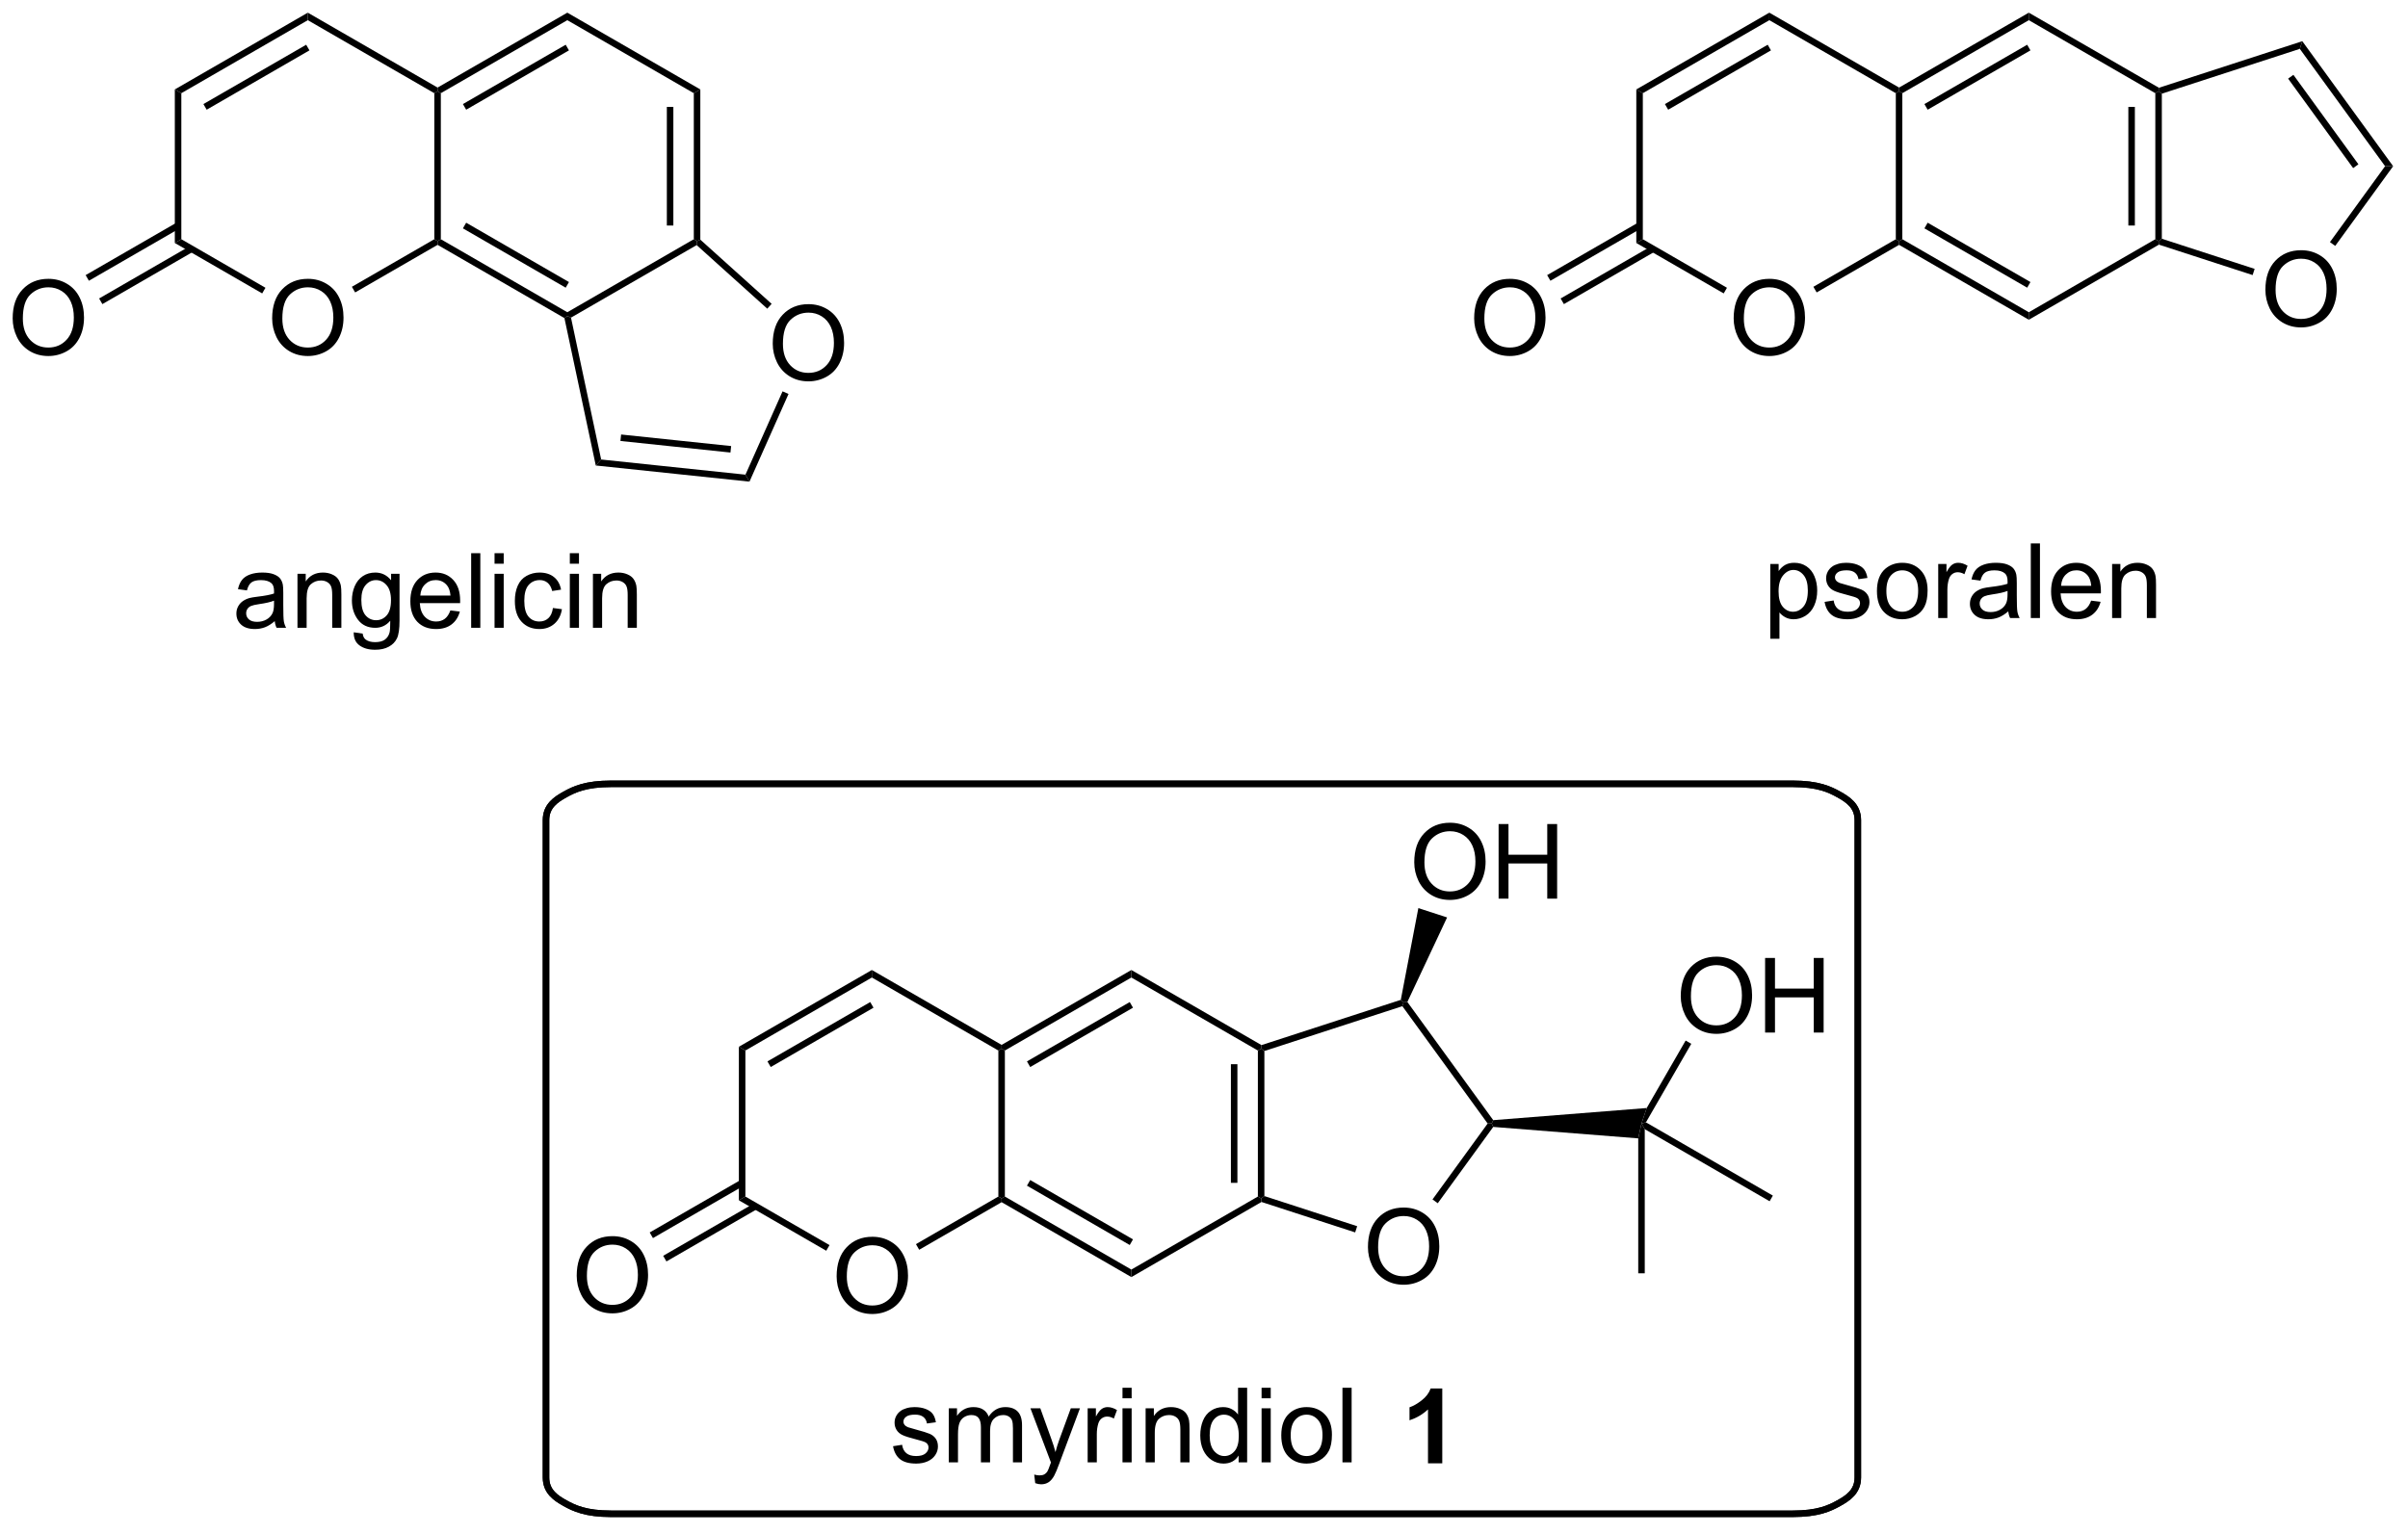 <?xml version="1.0" encoding="UTF-8"?>
<!DOCTYPE svg PUBLIC '-//W3C//DTD SVG 1.0//EN'
          'http://www.w3.org/TR/2001/REC-SVG-20010904/DTD/svg10.dtd'>
<svg stroke-dasharray="none" shape-rendering="auto" xmlns="http://www.w3.org/2000/svg" font-family="'Dialog'" text-rendering="auto" width="507" fill-opacity="1" color-interpolation="auto" color-rendering="auto" preserveAspectRatio="xMidYMid meet" font-size="12px" viewBox="0 0 507 323" fill="black" xmlns:xlink="http://www.w3.org/1999/xlink" stroke="black" image-rendering="auto" stroke-miterlimit="10" stroke-linecap="square" stroke-linejoin="miter" font-style="normal" stroke-width="1" height="323" stroke-dashoffset="0" font-weight="normal" stroke-opacity="1"
><!--Generated by the Batik Graphics2D SVG Generator--><defs id="genericDefs"
  /><g
  ><defs id="defs1"
    ><clipPath clipPathUnits="userSpaceOnUse" id="clipPath1"
      ><path d="M1.045 0.646 L190.993 0.646 L190.993 121.453 L1.045 121.453 L1.045 0.646 Z"
      /></clipPath
      ><clipPath clipPathUnits="userSpaceOnUse" id="clipPath2"
      ><path d="M1.428 1.04 L1.428 118.489 L186.095 118.489 L186.095 1.04 Z"
      /></clipPath
    ></defs
    ><g transform="scale(2.667,2.667) translate(-1.045,-0.646) matrix(1.029,0,0,1.029,-0.424,-0.424)"
    ><path d="M65.615 98.988 Q65.615 97.561 66.38 96.757 Q67.146 95.949 68.357 95.949 Q69.149 95.949 69.784 96.329 Q70.422 96.707 70.755 97.384 Q71.091 98.061 71.091 98.921 Q71.091 99.793 70.74 100.48 Q70.388 101.168 69.743 101.522 Q69.099 101.876 68.352 101.876 Q67.545 101.876 66.907 101.486 Q66.271 101.092 65.943 100.418 Q65.615 99.741 65.615 98.988 ZM66.396 98.999 Q66.396 100.035 66.951 100.632 Q67.508 101.225 68.349 101.225 Q69.204 101.225 69.755 100.624 Q70.31 100.022 70.31 98.918 Q70.31 98.217 70.073 97.697 Q69.836 97.176 69.38 96.889 Q68.927 96.6 68.36 96.6 Q67.555 96.6 66.974 97.155 Q66.396 97.707 66.396 98.999 Z" stroke="none" clip-path="url(#clipPath2)"
    /></g
    ><g transform="matrix(2.743,0,0,2.743,-3.918,-2.854)"
    ><path d="M58.143 81.408 L58.643 81.697 L58.643 92.908 L58.143 93.197 Z" stroke="none" clip-path="url(#clipPath2)"
    /></g
    ><g transform="matrix(2.743,0,0,2.743,-3.918,-2.854)"
    ><path d="M58.143 93.197 L58.643 92.908 L65.1 96.636 L64.85 97.069 Z" stroke="none" clip-path="url(#clipPath2)"
    /></g
    ><g transform="matrix(2.743,0,0,2.743,-3.918,-2.854)"
    ><path d="M71.984 96.994 L71.734 96.561 L78.061 92.908 L78.311 93.052 L78.311 93.341 Z" stroke="none" clip-path="url(#clipPath2)"
    /></g
    ><g transform="matrix(2.743,0,0,2.743,-3.918,-2.854)"
    ><path d="M78.561 92.908 L78.311 93.052 L78.061 92.908 L78.061 81.697 L78.311 81.552 L78.561 81.697 Z" stroke="none" clip-path="url(#clipPath2)"
    /></g
    ><g transform="matrix(2.743,0,0,2.743,-3.918,-2.854)"
    ><path d="M78.311 81.264 L78.311 81.552 L78.061 81.697 L68.352 76.091 L68.352 75.514 Z" stroke="none" clip-path="url(#clipPath2)"
    /></g
    ><g transform="matrix(2.743,0,0,2.743,-3.918,-2.854)"
    ><path d="M68.352 75.514 L68.352 76.091 L58.643 81.697 L58.143 81.408 ZM68.227 77.976 L60.338 82.531 L60.588 82.964 L68.477 78.409 Z" stroke="none" clip-path="url(#clipPath2)"
    /></g
    ><g transform="matrix(2.743,0,0,2.743,-3.918,-2.854)"
    ><path d="M78.311 93.341 L78.311 93.052 L78.561 92.908 L88.27 98.514 L88.27 99.091 ZM80.256 92.074 L88.145 96.629 L88.395 96.196 L80.506 91.641 Z" stroke="none" clip-path="url(#clipPath2)"
    /></g
    ><g transform="matrix(2.743,0,0,2.743,-3.918,-2.854)"
    ><path d="M88.27 99.091 L88.27 98.514 L97.98 92.908 L98.23 93.052 L98.258 93.325 Z" stroke="none" clip-path="url(#clipPath2)"
    /></g
    ><g transform="matrix(2.743,0,0,2.743,-3.918,-2.854)"
    ><path d="M98.48 92.871 L98.23 93.052 L97.98 92.908 L97.98 81.697 L98.23 81.552 L98.48 81.734 ZM96.41 91.857 L96.41 82.747 L95.91 82.747 L95.91 91.857 Z" stroke="none" clip-path="url(#clipPath2)"
    /></g
    ><g transform="matrix(2.743,0,0,2.743,-3.918,-2.854)"
    ><path d="M98.258 81.28 L98.23 81.552 L97.98 81.697 L88.27 76.091 L88.27 75.514 Z" stroke="none" clip-path="url(#clipPath2)"
    /></g
    ><g transform="matrix(2.743,0,0,2.743,-3.918,-2.854)"
    ><path d="M88.27 75.514 L88.27 76.091 L78.561 81.697 L78.311 81.552 L78.311 81.264 ZM88.145 77.976 L80.256 82.531 L80.506 82.964 L88.395 78.409 Z" stroke="none" clip-path="url(#clipPath2)"
    /></g
    ><g transform="matrix(2.743,0,0,2.743,-3.918,-2.854)"
    ><path d="M106.43 96.792 Q106.43 95.365 107.196 94.56 Q107.961 93.753 109.172 93.753 Q109.964 93.753 110.599 94.133 Q111.237 94.511 111.571 95.188 Q111.907 95.865 111.907 96.724 Q111.907 97.597 111.555 98.284 Q111.204 98.972 110.558 99.326 Q109.914 99.68 109.167 99.68 Q108.36 99.68 107.722 99.289 Q107.086 98.896 106.758 98.222 Q106.43 97.544 106.43 96.792 ZM107.211 96.802 Q107.211 97.839 107.766 98.435 Q108.323 99.029 109.164 99.029 Q110.019 99.029 110.571 98.427 Q111.125 97.826 111.125 96.722 Q111.125 96.021 110.888 95.5 Q110.651 94.979 110.196 94.693 Q109.743 94.404 109.175 94.404 Q108.37 94.404 107.789 94.959 Q107.211 95.511 107.211 96.802 Z" stroke="none" clip-path="url(#clipPath2)"
    /></g
    ><g transform="matrix(2.743,0,0,2.743,-3.918,-2.854)"
    ><path d="M98.258 93.325 L98.23 93.052 L98.48 92.871 L105.603 95.185 L105.449 95.661 Z" stroke="none" clip-path="url(#clipPath2)"
    /></g
    ><g transform="matrix(2.743,0,0,2.743,-3.918,-2.854)"
    ><path d="M111.789 93.422 L111.385 93.129 L115.618 87.302 L115.927 87.302 L116.047 87.562 Z" stroke="none" clip-path="url(#clipPath2)"
    /></g
    ><g transform="matrix(2.743,0,0,2.743,-3.918,-2.854)"
    ><path d="M116.047 87.043 L115.927 87.302 L115.618 87.302 L109.072 78.293 L109.167 77.999 L109.455 77.969 Z" stroke="none" clip-path="url(#clipPath2)"
    /></g
    ><g transform="matrix(2.743,0,0,2.743,-3.918,-2.854)"
    ><path d="M108.951 77.806 L109.167 77.999 L109.072 78.293 L98.48 81.734 L98.23 81.552 L98.258 81.28 Z" stroke="none" clip-path="url(#clipPath2)"
    /></g
    ><g transform="matrix(2.743,0,0,2.743,-3.918,-2.854)"
    ><path d="M116.047 87.562 L115.927 87.302 L116.047 87.043 L127.826 86.111 L127.427 87.302 L127.177 88.442 Z" stroke="none" clip-path="url(#clipPath2)"
    /></g
    ><g transform="matrix(2.743,0,0,2.743,-3.918,-2.854)"
    ><path d="M45.696 98.988 Q45.696 97.561 46.462 96.757 Q47.228 95.949 48.439 95.949 Q49.23 95.949 49.866 96.329 Q50.504 96.707 50.837 97.384 Q51.173 98.061 51.173 98.921 Q51.173 99.793 50.821 100.48 Q50.47 101.168 49.824 101.522 Q49.181 101.876 48.433 101.876 Q47.626 101.876 46.988 101.486 Q46.353 101.092 46.025 100.418 Q45.696 99.741 45.696 98.988 ZM46.478 98.999 Q46.478 100.035 47.032 100.632 Q47.59 101.225 48.431 101.225 Q49.285 101.225 49.837 100.624 Q50.392 100.022 50.392 98.918 Q50.392 98.217 50.155 97.697 Q49.918 97.176 49.462 96.889 Q49.009 96.6 48.441 96.6 Q47.636 96.6 47.056 97.155 Q46.478 97.707 46.478 98.999 Z" stroke="none" clip-path="url(#clipPath2)"
    /></g
    ><g transform="matrix(2.743,0,0,2.743,-3.918,-2.854)"
    ><path d="M58.268 91.641 L51.298 95.665 L51.548 96.098 L58.518 92.074 ZM59.303 93.433 L52.333 97.457 L52.583 97.89 L59.553 93.866 Z" stroke="none" clip-path="url(#clipPath2)"
    /></g
    ><g transform="matrix(2.743,0,0,2.743,-3.918,-2.854)"
    ><path d="M130.44 77.529 Q130.44 76.102 131.205 75.297 Q131.971 74.49 133.182 74.49 Q133.973 74.49 134.609 74.87 Q135.247 75.248 135.58 75.925 Q135.916 76.602 135.916 77.461 Q135.916 78.334 135.565 79.021 Q135.213 79.709 134.567 80.063 Q133.924 80.417 133.177 80.417 Q132.369 80.417 131.731 80.026 Q131.096 79.633 130.768 78.959 Q130.44 78.281 130.44 77.529 ZM131.221 77.539 Q131.221 78.576 131.775 79.172 Q132.333 79.766 133.174 79.766 Q134.028 79.766 134.58 79.164 Q135.135 78.563 135.135 77.459 Q135.135 76.758 134.898 76.237 Q134.661 75.716 134.205 75.43 Q133.752 75.141 133.184 75.141 Q132.38 75.141 131.799 75.696 Q131.221 76.248 131.221 77.539 ZM136.915 80.318 L136.915 74.591 L137.673 74.591 L137.673 76.943 L140.649 76.943 L140.649 74.591 L141.407 74.591 L141.407 80.318 L140.649 80.318 L140.649 77.618 L137.673 77.618 L137.673 80.318 L136.915 80.318 Z" stroke="none" clip-path="url(#clipPath2)"
    /></g
    ><g transform="matrix(2.743,0,0,2.743,-3.918,-2.854)"
    ><path d="M127.768 87.211 L127.427 87.302 L127.826 86.111 L130.816 80.931 L131.249 81.181 Z" stroke="none" clip-path="url(#clipPath2)"
    /></g
    ><g transform="matrix(2.743,0,0,2.743,-3.918,-2.854)"
    ><path d="M127.177 88.442 L127.427 87.302 L127.677 87.735 L127.677 98.802 L127.177 98.802 Z" stroke="none" clip-path="url(#clipPath2)"
    /></g
    ><g transform="matrix(2.743,0,0,2.743,-3.918,-2.854)"
    ><path d="M127.677 87.735 L127.427 87.302 L127.768 87.211 L137.511 92.836 L137.261 93.269 Z" stroke="none" clip-path="url(#clipPath2)"
    /></g
    ><g transform="matrix(2.743,0,0,2.743,-3.918,-2.854)"
    ><path d="M109.984 67.247 Q109.984 65.82 110.749 65.016 Q111.515 64.208 112.726 64.208 Q113.518 64.208 114.153 64.589 Q114.791 64.966 115.124 65.643 Q115.46 66.32 115.46 67.18 Q115.46 68.052 115.109 68.74 Q114.757 69.427 114.111 69.781 Q113.468 70.135 112.721 70.135 Q111.913 70.135 111.275 69.745 Q110.64 69.352 110.312 68.677 Q109.984 68 109.984 67.247 ZM110.765 67.258 Q110.765 68.294 111.32 68.891 Q111.877 69.484 112.718 69.484 Q113.572 69.484 114.124 68.883 Q114.679 68.281 114.679 67.177 Q114.679 66.477 114.442 65.956 Q114.205 65.435 113.749 65.148 Q113.296 64.859 112.728 64.859 Q111.924 64.859 111.343 65.414 Q110.765 65.966 110.765 67.258 ZM116.459 70.037 L116.459 64.31 L117.217 64.31 L117.217 66.662 L120.193 66.662 L120.193 64.31 L120.951 64.31 L120.951 70.037 L120.193 70.037 L120.193 67.336 L117.217 67.336 L117.217 70.037 L116.459 70.037 Z" stroke="none" clip-path="url(#clipPath2)"
    /></g
    ><g transform="matrix(2.743,0,0,2.743,-3.918,-2.854)"
    ><path d="M109.455 77.969 L109.167 77.999 L108.951 77.806 L110.299 70.762 L112.505 71.479 Z" stroke="none" clip-path="url(#clipPath2)"
    /></g
    ><g transform="matrix(2.743,0,0,2.743,-3.918,-2.854)"
    ><path d="M69.977 112.077 L70.673 111.967 Q70.73 112.387 70.998 112.611 Q71.266 112.832 71.746 112.832 Q72.23 112.832 72.464 112.634 Q72.699 112.436 72.699 112.171 Q72.699 111.934 72.493 111.796 Q72.347 111.702 71.774 111.559 Q71.001 111.363 70.701 111.22 Q70.402 111.077 70.248 110.827 Q70.094 110.574 70.094 110.269 Q70.094 109.991 70.219 109.757 Q70.347 109.519 70.566 109.363 Q70.73 109.241 71.014 109.157 Q71.298 109.074 71.621 109.074 Q72.11 109.074 72.477 109.215 Q72.847 109.356 73.022 109.595 Q73.199 109.835 73.266 110.238 L72.579 110.332 Q72.532 110.012 72.305 109.832 Q72.082 109.652 71.673 109.652 Q71.188 109.652 70.98 109.814 Q70.774 109.973 70.774 110.186 Q70.774 110.324 70.86 110.434 Q70.946 110.546 71.128 110.621 Q71.235 110.66 71.751 110.801 Q72.496 110.999 72.79 111.126 Q73.087 111.254 73.253 111.496 Q73.423 111.738 73.423 112.098 Q73.423 112.449 73.217 112.759 Q73.011 113.069 72.623 113.241 Q72.238 113.41 71.751 113.41 Q70.941 113.41 70.516 113.074 Q70.094 112.738 69.977 112.077 ZM74.258 113.316 L74.258 109.168 L74.886 109.168 L74.886 109.749 Q75.082 109.444 75.404 109.259 Q75.73 109.074 76.144 109.074 Q76.605 109.074 76.899 109.267 Q77.196 109.457 77.316 109.801 Q77.808 109.074 78.597 109.074 Q79.214 109.074 79.545 109.415 Q79.878 109.757 79.878 110.467 L79.878 113.316 L79.18 113.316 L79.18 110.702 Q79.18 110.28 79.11 110.095 Q79.042 109.91 78.863 109.798 Q78.683 109.684 78.441 109.684 Q78.003 109.684 77.714 109.975 Q77.425 110.264 77.425 110.905 L77.425 113.316 L76.722 113.316 L76.722 110.621 Q76.722 110.152 76.55 109.918 Q76.378 109.684 75.988 109.684 Q75.691 109.684 75.438 109.84 Q75.188 109.996 75.074 110.298 Q74.962 110.598 74.962 111.163 L74.962 113.316 L74.258 113.316 ZM80.891 114.915 L80.813 114.254 Q81.042 114.316 81.214 114.316 Q81.449 114.316 81.589 114.238 Q81.73 114.16 81.821 114.019 Q81.886 113.915 82.035 113.496 Q82.055 113.439 82.097 113.324 L80.524 109.168 L81.282 109.168 L82.144 111.569 Q82.313 112.027 82.446 112.53 Q82.566 112.046 82.735 111.585 L83.621 109.168 L84.324 109.168 L82.746 113.387 Q82.493 114.072 82.352 114.329 Q82.165 114.676 81.923 114.837 Q81.68 115.001 81.344 115.001 Q81.141 115.001 80.891 114.915 ZM84.915 113.316 L84.915 109.168 L85.548 109.168 L85.548 109.796 Q85.79 109.356 85.993 109.215 Q86.199 109.074 86.446 109.074 Q86.8 109.074 87.167 109.301 L86.925 109.952 Q86.667 109.801 86.41 109.801 Q86.18 109.801 85.996 109.939 Q85.813 110.077 85.735 110.324 Q85.618 110.699 85.618 111.144 L85.618 113.316 L84.915 113.316 ZM87.589 108.397 L87.589 107.59 L88.292 107.59 L88.292 108.397 L87.589 108.397 ZM87.589 113.316 L87.589 109.168 L88.292 109.168 L88.292 113.316 L87.589 113.316 ZM89.364 113.316 L89.364 109.168 L89.997 109.168 L89.997 109.757 Q90.453 109.074 91.317 109.074 Q91.692 109.074 92.005 109.21 Q92.32 109.342 92.476 109.561 Q92.632 109.78 92.695 110.082 Q92.734 110.277 92.734 110.764 L92.734 113.316 L92.031 113.316 L92.031 110.793 Q92.031 110.363 91.947 110.15 Q91.867 109.936 91.658 109.811 Q91.45 109.684 91.169 109.684 Q90.718 109.684 90.393 109.97 Q90.067 110.254 90.067 111.051 L90.067 113.316 L89.364 113.316 ZM96.503 113.316 L96.503 112.793 Q96.11 113.41 95.344 113.41 Q94.847 113.41 94.43 113.137 Q94.016 112.863 93.787 112.374 Q93.558 111.882 93.558 111.246 Q93.558 110.624 93.764 110.118 Q93.972 109.613 94.386 109.345 Q94.8 109.074 95.313 109.074 Q95.688 109.074 95.98 109.233 Q96.274 109.389 96.457 109.644 L96.457 107.59 L97.157 107.59 L97.157 113.316 L96.503 113.316 ZM94.282 111.246 Q94.282 112.043 94.618 112.439 Q94.954 112.832 95.41 112.832 Q95.871 112.832 96.193 112.454 Q96.516 112.077 96.516 111.303 Q96.516 110.452 96.188 110.053 Q95.86 109.655 95.378 109.655 Q94.91 109.655 94.594 110.038 Q94.282 110.421 94.282 111.246 ZM98.265 108.397 L98.265 107.59 L98.968 107.59 L98.968 108.397 L98.265 108.397 ZM98.265 113.316 L98.265 109.168 L98.968 109.168 L98.968 113.316 L98.265 113.316 ZM99.777 111.241 Q99.777 110.09 100.417 109.535 Q100.954 109.074 101.722 109.074 Q102.579 109.074 103.121 109.634 Q103.665 110.194 103.665 111.184 Q103.665 111.983 103.423 112.444 Q103.183 112.902 102.725 113.157 Q102.266 113.41 101.722 113.41 Q100.852 113.41 100.313 112.853 Q99.777 112.293 99.777 111.241 ZM100.501 111.241 Q100.501 112.038 100.847 112.436 Q101.196 112.832 101.722 112.832 Q102.246 112.832 102.592 112.434 Q102.941 112.035 102.941 111.217 Q102.941 110.449 102.592 110.053 Q102.243 109.655 101.722 109.655 Q101.196 109.655 100.847 110.051 Q100.501 110.444 100.501 111.241 ZM104.473 113.316 L104.473 107.59 L105.177 107.59 L105.177 113.316 L104.473 113.316 Z" stroke="none" clip-path="url(#clipPath2)"
    /></g
    ><g transform="matrix(2.743,0,0,2.743,-3.918,-2.854)"
    ><path d="M134.502 25.487 Q134.502 24.06 135.267 23.256 Q136.033 22.448 137.244 22.448 Q138.036 22.448 138.671 22.828 Q139.309 23.206 139.642 23.883 Q139.978 24.56 139.978 25.419 Q139.978 26.292 139.627 26.979 Q139.275 27.667 138.629 28.021 Q137.986 28.375 137.239 28.375 Q136.431 28.375 135.793 27.985 Q135.158 27.591 134.83 26.917 Q134.502 26.24 134.502 25.487 ZM135.283 25.498 Q135.283 26.534 135.838 27.131 Q136.395 27.724 137.236 27.724 Q138.09 27.724 138.642 27.123 Q139.197 26.521 139.197 25.417 Q139.197 24.716 138.96 24.196 Q138.723 23.675 138.267 23.388 Q137.814 23.099 137.247 23.099 Q136.442 23.099 135.861 23.654 Q135.283 24.206 135.283 25.498 Z" stroke="none" clip-path="url(#clipPath2)"
    /></g
    ><g transform="matrix(2.743,0,0,2.743,-3.918,-2.854)"
    ><path d="M127.029 7.907 L127.529 8.196 L127.529 19.407 L127.029 19.696 Z" stroke="none" clip-path="url(#clipPath2)"
    /></g
    ><g transform="matrix(2.743,0,0,2.743,-3.918,-2.854)"
    ><path d="M127.029 19.696 L127.529 19.407 L133.987 23.135 L133.737 23.568 Z" stroke="none" clip-path="url(#clipPath2)"
    /></g
    ><g transform="matrix(2.743,0,0,2.743,-3.918,-2.854)"
    ><path d="M140.871 23.493 L140.621 23.06 L146.948 19.407 L147.198 19.551 L147.198 19.84 Z" stroke="none" clip-path="url(#clipPath2)"
    /></g
    ><g transform="matrix(2.743,0,0,2.743,-3.918,-2.854)"
    ><path d="M147.448 19.407 L147.198 19.551 L146.948 19.407 L146.948 8.196 L147.198 8.051 L147.448 8.196 Z" stroke="none" clip-path="url(#clipPath2)"
    /></g
    ><g transform="matrix(2.743,0,0,2.743,-3.918,-2.854)"
    ><path d="M147.198 7.763 L147.198 8.051 L146.948 8.196 L137.239 2.59 L137.239 2.013 Z" stroke="none" clip-path="url(#clipPath2)"
    /></g
    ><g transform="matrix(2.743,0,0,2.743,-3.918,-2.854)"
    ><path d="M137.239 2.013 L137.239 2.59 L127.529 8.196 L127.029 7.907 ZM137.114 4.475 L129.225 9.03 L129.475 9.463 L137.364 4.908 Z" stroke="none" clip-path="url(#clipPath2)"
    /></g
    ><g transform="matrix(2.743,0,0,2.743,-3.918,-2.854)"
    ><path d="M147.198 19.84 L147.198 19.551 L147.448 19.407 L157.157 25.013 L157.157 25.59 ZM149.143 18.573 L157.032 23.128 L157.282 22.695 L149.393 18.14 Z" stroke="none" clip-path="url(#clipPath2)"
    /></g
    ><g transform="matrix(2.743,0,0,2.743,-3.918,-2.854)"
    ><path d="M157.157 25.59 L157.157 25.013 L166.867 19.407 L167.117 19.551 L167.145 19.823 Z" stroke="none" clip-path="url(#clipPath2)"
    /></g
    ><g transform="matrix(2.743,0,0,2.743,-3.918,-2.854)"
    ><path d="M167.367 19.37 L167.117 19.551 L166.867 19.407 L166.867 8.196 L167.117 8.051 L167.367 8.233 ZM165.297 18.356 L165.297 9.246 L164.797 9.246 L164.797 18.356 Z" stroke="none" clip-path="url(#clipPath2)"
    /></g
    ><g transform="matrix(2.743,0,0,2.743,-3.918,-2.854)"
    ><path d="M167.145 7.779 L167.117 8.051 L166.867 8.196 L157.157 2.59 L157.157 2.013 Z" stroke="none" clip-path="url(#clipPath2)"
    /></g
    ><g transform="matrix(2.743,0,0,2.743,-3.918,-2.854)"
    ><path d="M157.157 2.013 L157.157 2.59 L147.448 8.196 L147.198 8.051 L147.198 7.763 ZM157.032 4.475 L149.143 9.03 L149.393 9.463 L157.282 4.908 Z" stroke="none" clip-path="url(#clipPath2)"
    /></g
    ><g transform="matrix(2.743,0,0,2.743,-3.918,-2.854)"
    ><path d="M175.317 23.291 Q175.317 21.864 176.082 21.059 Q176.848 20.252 178.059 20.252 Q178.851 20.252 179.486 20.632 Q180.124 21.01 180.457 21.687 Q180.793 22.364 180.793 23.223 Q180.793 24.096 180.442 24.783 Q180.09 25.471 179.444 25.825 Q178.801 26.179 178.054 26.179 Q177.246 26.179 176.608 25.788 Q175.973 25.395 175.645 24.721 Q175.317 24.044 175.317 23.291 ZM176.098 23.301 Q176.098 24.338 176.653 24.934 Q177.21 25.528 178.051 25.528 Q178.905 25.528 179.457 24.926 Q180.012 24.325 180.012 23.221 Q180.012 22.52 179.775 21.999 Q179.538 21.478 179.082 21.192 Q178.629 20.903 178.062 20.903 Q177.257 20.903 176.676 21.458 Q176.098 22.01 176.098 23.301 Z" stroke="none" clip-path="url(#clipPath2)"
    /></g
    ><g transform="matrix(2.743,0,0,2.743,-3.918,-2.854)"
    ><path d="M167.145 19.823 L167.117 19.551 L167.367 19.37 L174.49 21.684 L174.336 22.16 Z" stroke="none" clip-path="url(#clipPath2)"
    /></g
    ><g transform="matrix(2.743,0,0,2.743,-3.918,-2.854)"
    ><path d="M180.676 19.921 L180.271 19.628 L184.504 13.801 L185.122 13.801 Z" stroke="none" clip-path="url(#clipPath2)"
    /></g
    ><g transform="matrix(2.743,0,0,2.743,-3.918,-2.854)"
    ><path d="M185.122 13.801 L184.504 13.801 L177.958 4.792 L178.149 4.204 ZM182.457 13.654 L177.465 6.784 L177.061 7.078 L182.053 13.948 Z" stroke="none" clip-path="url(#clipPath2)"
    /></g
    ><g transform="matrix(2.743,0,0,2.743,-3.918,-2.854)"
    ><path d="M178.149 4.204 L177.958 4.792 L167.367 8.233 L167.117 8.051 L167.145 7.779 Z" stroke="none" clip-path="url(#clipPath2)"
    /></g
    ><g transform="matrix(2.743,0,0,2.743,-3.918,-2.854)"
    ><path d="M114.583 25.487 Q114.583 24.06 115.349 23.256 Q116.115 22.448 117.325 22.448 Q118.117 22.448 118.752 22.828 Q119.391 23.206 119.724 23.883 Q120.06 24.56 120.06 25.419 Q120.06 26.292 119.708 26.979 Q119.357 27.667 118.711 28.021 Q118.068 28.375 117.32 28.375 Q116.513 28.375 115.875 27.985 Q115.24 27.591 114.911 26.917 Q114.583 26.24 114.583 25.487 ZM115.365 25.498 Q115.365 26.534 115.919 27.131 Q116.476 27.724 117.318 27.724 Q118.172 27.724 118.724 27.123 Q119.278 26.521 119.278 25.417 Q119.278 24.716 119.041 24.196 Q118.805 23.675 118.349 23.388 Q117.896 23.099 117.328 23.099 Q116.523 23.099 115.943 23.654 Q115.365 24.206 115.365 25.498 Z" stroke="none" clip-path="url(#clipPath2)"
    /></g
    ><g transform="matrix(2.743,0,0,2.743,-3.918,-2.854)"
    ><path d="M127.154 18.14 L120.185 22.163 L120.435 22.596 L127.404 18.573 ZM128.19 19.932 L121.22 23.956 L121.47 24.389 L128.44 20.365 Z" stroke="none" clip-path="url(#clipPath2)"
    /></g
    ><g transform="matrix(2.743,0,0,2.743,-3.918,-2.854)"
    ><path d="M22.319 25.487 Q22.319 24.06 23.085 23.256 Q23.851 22.448 25.061 22.448 Q25.853 22.448 26.488 22.828 Q27.127 23.206 27.46 23.883 Q27.796 24.56 27.796 25.419 Q27.796 26.292 27.444 26.979 Q27.093 27.667 26.447 28.021 Q25.804 28.375 25.056 28.375 Q24.249 28.375 23.611 27.985 Q22.976 27.591 22.647 26.917 Q22.319 26.24 22.319 25.487 ZM23.101 25.498 Q23.101 26.534 23.655 27.131 Q24.212 27.724 25.054 27.724 Q25.908 27.724 26.46 27.123 Q27.015 26.521 27.015 25.417 Q27.015 24.716 26.778 24.196 Q26.541 23.675 26.085 23.388 Q25.632 23.099 25.064 23.099 Q24.259 23.099 23.679 23.654 Q23.101 24.206 23.101 25.498 Z" stroke="none" clip-path="url(#clipPath2)"
    /></g
    ><g transform="matrix(2.743,0,0,2.743,-3.918,-2.854)"
    ><path d="M14.847 7.907 L15.347 8.196 L15.347 19.407 L14.847 19.696 Z" stroke="none" clip-path="url(#clipPath2)"
    /></g
    ><g transform="matrix(2.743,0,0,2.743,-3.918,-2.854)"
    ><path d="M14.847 19.696 L15.347 19.407 L21.804 23.135 L21.554 23.568 Z" stroke="none" clip-path="url(#clipPath2)"
    /></g
    ><g transform="matrix(2.743,0,0,2.743,-3.918,-2.854)"
    ><path d="M28.688 23.493 L28.438 23.06 L34.766 19.407 L35.016 19.551 L35.016 19.84 Z" stroke="none" clip-path="url(#clipPath2)"
    /></g
    ><g transform="matrix(2.743,0,0,2.743,-3.918,-2.854)"
    ><path d="M35.266 19.407 L35.016 19.551 L34.766 19.407 L34.766 8.196 L35.016 8.051 L35.266 8.196 Z" stroke="none" clip-path="url(#clipPath2)"
    /></g
    ><g transform="matrix(2.743,0,0,2.743,-3.918,-2.854)"
    ><path d="M35.016 7.763 L35.016 8.051 L34.766 8.196 L25.056 2.59 L25.056 2.013 Z" stroke="none" clip-path="url(#clipPath2)"
    /></g
    ><g transform="matrix(2.743,0,0,2.743,-3.918,-2.854)"
    ><path d="M25.056 2.013 L25.056 2.59 L15.347 8.196 L14.847 7.907 ZM24.931 4.475 L17.042 9.03 L17.292 9.463 L25.181 4.908 Z" stroke="none" clip-path="url(#clipPath2)"
    /></g
    ><g transform="matrix(2.743,0,0,2.743,-3.918,-2.854)"
    ><path d="M35.016 19.84 L35.016 19.551 L35.266 19.407 L44.975 25.013 L44.975 25.301 L44.753 25.462 ZM36.961 18.573 L44.85 23.128 L45.1 22.695 L37.211 18.14 Z" stroke="none" clip-path="url(#clipPath2)"
    /></g
    ><g transform="matrix(2.743,0,0,2.743,-3.918,-2.854)"
    ><path d="M45.257 25.427 L44.975 25.301 L44.975 25.013 L54.684 19.407 L54.934 19.551 L54.902 19.859 Z" stroke="none" clip-path="url(#clipPath2)"
    /></g
    ><g transform="matrix(2.743,0,0,2.743,-3.918,-2.854)"
    ><path d="M55.184 19.44 L54.934 19.551 L54.684 19.407 L54.684 8.196 L55.184 7.907 ZM53.114 18.356 L53.114 9.246 L52.614 9.246 L52.614 18.356 Z" stroke="none" clip-path="url(#clipPath2)"
    /></g
    ><g transform="matrix(2.743,0,0,2.743,-3.918,-2.854)"
    ><path d="M55.184 7.907 L54.684 8.196 L44.975 2.59 L44.975 2.013 Z" stroke="none" clip-path="url(#clipPath2)"
    /></g
    ><g transform="matrix(2.743,0,0,2.743,-3.918,-2.854)"
    ><path d="M44.975 2.013 L44.975 2.59 L35.266 8.196 L35.016 8.051 L35.016 7.763 ZM44.85 4.475 L36.961 9.03 L37.211 9.463 L45.1 4.908 Z" stroke="none" clip-path="url(#clipPath2)"
    /></g
    ><g transform="matrix(2.743,0,0,2.743,-3.918,-2.854)"
    ><path d="M2.401 25.487 Q2.401 24.06 3.166 23.256 Q3.932 22.448 5.143 22.448 Q5.934 22.448 6.57 22.828 Q7.208 23.206 7.541 23.883 Q7.877 24.56 7.877 25.419 Q7.877 26.292 7.526 26.979 Q7.174 27.667 6.528 28.021 Q5.885 28.375 5.138 28.375 Q4.33 28.375 3.692 27.985 Q3.057 27.591 2.729 26.917 Q2.401 26.24 2.401 25.487 ZM3.182 25.498 Q3.182 26.534 3.737 27.131 Q4.294 27.724 5.135 27.724 Q5.989 27.724 6.541 27.123 Q7.096 26.521 7.096 25.417 Q7.096 24.716 6.859 24.196 Q6.622 23.675 6.166 23.388 Q5.713 23.099 5.145 23.099 Q4.341 23.099 3.76 23.654 Q3.182 24.206 3.182 25.498 Z" stroke="none" clip-path="url(#clipPath2)"
    /></g
    ><g transform="matrix(2.743,0,0,2.743,-3.918,-2.854)"
    ><path d="M14.972 18.14 L8.002 22.163 L8.252 22.596 L15.222 18.573 ZM16.007 19.932 L9.037 23.956 L9.287 24.389 L16.257 20.365 Z" stroke="none" clip-path="url(#clipPath2)"
    /></g
    ><g transform="matrix(2.743,0,0,2.743,-3.918,-2.854)"
    ><path d="M60.743 27.432 Q60.743 26.005 61.509 25.201 Q62.275 24.393 63.485 24.393 Q64.277 24.393 64.912 24.773 Q65.55 25.151 65.884 25.828 Q66.22 26.505 66.22 27.364 Q66.22 28.237 65.868 28.924 Q65.517 29.612 64.871 29.966 Q64.228 30.32 63.48 30.32 Q62.673 30.32 62.035 29.93 Q61.4 29.536 61.071 28.862 Q60.743 28.185 60.743 27.432 ZM61.525 27.443 Q61.525 28.479 62.079 29.076 Q62.636 29.669 63.478 29.669 Q64.332 29.669 64.884 29.068 Q65.439 28.466 65.439 27.362 Q65.439 26.661 65.202 26.141 Q64.965 25.62 64.509 25.333 Q64.056 25.044 63.488 25.044 Q62.683 25.044 62.103 25.599 Q61.525 26.151 61.525 27.443 Z" stroke="none" clip-path="url(#clipPath2)"
    /></g
    ><g transform="matrix(2.743,0,0,2.743,-3.918,-2.854)"
    ><path d="M44.753 25.462 L44.975 25.301 L45.257 25.427 L47.572 36.32 L47.159 36.78 Z" stroke="none" clip-path="url(#clipPath2)"
    /></g
    ><g transform="matrix(2.743,0,0,2.743,-3.918,-2.854)"
    ><path d="M47.159 36.78 L47.572 36.32 L58.648 37.484 L58.957 38.02 ZM49.052 34.897 L57.497 35.785 L57.55 35.288 L49.104 34.4 Z" stroke="none" clip-path="url(#clipPath2)"
    /></g
    ><g transform="matrix(2.743,0,0,2.743,-3.918,-2.854)"
    ><path d="M58.957 38.02 L58.648 37.484 L61.497 31.086 L61.954 31.289 Z" stroke="none" clip-path="url(#clipPath2)"
    /></g
    ><g transform="matrix(2.743,0,0,2.743,-3.918,-2.854)"
    ><path d="M60.658 24.369 L60.323 24.74 L54.902 19.859 L54.934 19.551 L55.184 19.44 Z" stroke="none" clip-path="url(#clipPath2)"
    /></g
    ><g transform="matrix(2.743,0,0,2.743,-3.918,-2.854)"
    ><path d="M137.312 50.083 L137.312 44.343 L137.953 44.343 L137.953 44.883 Q138.18 44.565 138.464 44.409 Q138.75 44.25 139.156 44.25 Q139.688 44.25 140.094 44.523 Q140.5 44.797 140.706 45.294 Q140.914 45.791 140.914 46.385 Q140.914 47.023 140.685 47.534 Q140.456 48.041 140.021 48.315 Q139.586 48.586 139.104 48.586 Q138.753 48.586 138.474 48.437 Q138.195 48.289 138.016 48.062 L138.016 50.083 L137.312 50.083 ZM137.948 46.44 Q137.948 47.242 138.271 47.625 Q138.596 48.008 139.057 48.008 Q139.526 48.008 139.859 47.612 Q140.195 47.213 140.195 46.383 Q140.195 45.588 139.867 45.195 Q139.542 44.799 139.089 44.799 Q138.641 44.799 138.294 45.221 Q137.948 45.64 137.948 46.44 ZM141.481 47.252 L142.176 47.143 Q142.233 47.562 142.501 47.786 Q142.77 48.008 143.249 48.008 Q143.733 48.008 143.968 47.81 Q144.202 47.612 144.202 47.346 Q144.202 47.109 143.996 46.971 Q143.85 46.877 143.277 46.734 Q142.504 46.539 142.204 46.395 Q141.905 46.252 141.751 46.002 Q141.598 45.75 141.598 45.445 Q141.598 45.166 141.723 44.932 Q141.85 44.695 142.069 44.539 Q142.233 44.416 142.517 44.333 Q142.801 44.25 143.124 44.25 Q143.613 44.25 143.981 44.39 Q144.35 44.531 144.525 44.77 Q144.702 45.01 144.77 45.414 L144.082 45.508 Q144.035 45.187 143.809 45.008 Q143.585 44.828 143.176 44.828 Q142.691 44.828 142.483 44.989 Q142.277 45.148 142.277 45.362 Q142.277 45.5 142.363 45.609 Q142.449 45.721 142.632 45.797 Q142.738 45.836 143.254 45.976 Q143.999 46.174 144.293 46.302 Q144.59 46.429 144.757 46.672 Q144.926 46.914 144.926 47.273 Q144.926 47.625 144.72 47.935 Q144.514 48.245 144.126 48.416 Q143.741 48.586 143.254 48.586 Q142.444 48.586 142.02 48.25 Q141.598 47.914 141.481 47.252 ZM145.499 46.416 Q145.499 45.265 146.139 44.711 Q146.676 44.25 147.444 44.25 Q148.301 44.25 148.843 44.81 Q149.387 45.37 149.387 46.359 Q149.387 47.159 149.145 47.62 Q148.905 48.078 148.447 48.333 Q147.988 48.586 147.444 48.586 Q146.574 48.586 146.035 48.028 Q145.499 47.468 145.499 46.416 ZM146.223 46.416 Q146.223 47.213 146.569 47.612 Q146.918 48.008 147.444 48.008 Q147.968 48.008 148.314 47.609 Q148.663 47.211 148.663 46.393 Q148.663 45.625 148.314 45.229 Q147.965 44.83 147.444 44.83 Q146.918 44.83 146.569 45.226 Q146.223 45.62 146.223 46.416 ZM150.203 48.492 L150.203 44.343 L150.836 44.343 L150.836 44.971 Q151.078 44.531 151.281 44.39 Q151.487 44.25 151.734 44.25 Q152.089 44.25 152.456 44.476 L152.214 45.127 Q151.956 44.976 151.698 44.976 Q151.469 44.976 151.284 45.114 Q151.102 45.252 151.024 45.5 Q150.906 45.875 150.906 46.32 L150.906 48.492 L150.203 48.492 ZM155.581 47.979 Q155.19 48.312 154.828 48.45 Q154.469 48.586 154.055 48.586 Q153.37 48.586 153.003 48.252 Q152.636 47.916 152.636 47.398 Q152.636 47.093 152.774 46.841 Q152.914 46.588 153.138 46.437 Q153.362 46.284 153.643 46.205 Q153.852 46.151 154.268 46.101 Q155.12 46 155.524 45.859 Q155.526 45.713 155.526 45.674 Q155.526 45.245 155.328 45.07 Q155.057 44.83 154.526 44.83 Q154.031 44.83 153.794 45.005 Q153.557 45.179 153.445 45.62 L152.758 45.526 Q152.852 45.086 153.065 44.815 Q153.281 44.541 153.688 44.395 Q154.094 44.25 154.628 44.25 Q155.159 44.25 155.49 44.375 Q155.823 44.5 155.979 44.69 Q156.136 44.877 156.198 45.166 Q156.234 45.346 156.234 45.815 L156.234 46.752 Q156.234 47.734 156.279 47.995 Q156.323 48.252 156.456 48.492 L155.721 48.492 Q155.612 48.273 155.581 47.979 ZM155.524 46.409 Q155.141 46.565 154.375 46.674 Q153.94 46.737 153.761 46.815 Q153.581 46.893 153.482 47.044 Q153.386 47.195 153.386 47.377 Q153.386 47.659 153.599 47.846 Q153.812 48.034 154.221 48.034 Q154.628 48.034 154.943 47.856 Q155.261 47.679 155.409 47.37 Q155.524 47.133 155.524 46.666 L155.524 46.409 ZM157.309 48.492 L157.309 42.765 L158.012 42.765 L158.012 48.492 L157.309 48.492 ZM161.94 47.156 L162.667 47.245 Q162.495 47.883 162.029 48.234 Q161.565 48.586 160.844 48.586 Q159.932 48.586 159.399 48.026 Q158.867 47.463 158.867 46.453 Q158.867 45.406 159.406 44.828 Q159.945 44.25 160.805 44.25 Q161.636 44.25 162.161 44.817 Q162.69 45.383 162.69 46.409 Q162.69 46.471 162.688 46.596 L159.594 46.596 Q159.633 47.281 159.979 47.645 Q160.328 48.008 160.846 48.008 Q161.234 48.008 161.508 47.804 Q161.781 47.601 161.94 47.156 ZM159.633 46.018 L161.948 46.018 Q161.901 45.495 161.682 45.234 Q161.346 44.828 160.812 44.828 Q160.328 44.828 159.998 45.153 Q159.667 45.476 159.633 46.018 ZM163.551 48.492 L163.551 44.343 L164.184 44.343 L164.184 44.932 Q164.639 44.25 165.504 44.25 Q165.879 44.25 166.191 44.385 Q166.507 44.518 166.663 44.737 Q166.819 44.955 166.882 45.258 Q166.921 45.453 166.921 45.94 L166.921 48.492 L166.218 48.492 L166.218 45.968 Q166.218 45.539 166.134 45.325 Q166.053 45.112 165.845 44.987 Q165.637 44.859 165.356 44.859 Q164.905 44.859 164.579 45.145 Q164.254 45.429 164.254 46.226 L164.254 48.492 L163.551 48.492 Z" stroke="none" clip-path="url(#clipPath2)"
    /></g
    ><g transform="matrix(2.743,0,0,2.743,-3.918,-2.854)"
    ><path d="M22.518 48.729 Q22.128 49.062 21.766 49.2 Q21.406 49.336 20.992 49.336 Q20.307 49.336 19.94 49.002 Q19.573 48.666 19.573 48.148 Q19.573 47.843 19.711 47.591 Q19.852 47.338 20.076 47.187 Q20.299 47.034 20.581 46.955 Q20.789 46.901 21.206 46.851 Q22.057 46.75 22.461 46.609 Q22.463 46.463 22.463 46.424 Q22.463 45.995 22.266 45.82 Q21.995 45.58 21.463 45.58 Q20.969 45.58 20.732 45.755 Q20.495 45.929 20.383 46.37 L19.695 46.276 Q19.789 45.836 20.003 45.565 Q20.219 45.291 20.625 45.145 Q21.031 45 21.565 45 Q22.096 45 22.427 45.125 Q22.76 45.25 22.917 45.44 Q23.073 45.627 23.135 45.916 Q23.172 46.096 23.172 46.565 L23.172 47.502 Q23.172 48.484 23.216 48.745 Q23.26 49.002 23.393 49.242 L22.659 49.242 Q22.549 49.023 22.518 48.729 ZM22.461 47.159 Q22.078 47.315 21.312 47.424 Q20.878 47.487 20.698 47.565 Q20.518 47.643 20.419 47.794 Q20.323 47.945 20.323 48.127 Q20.323 48.409 20.536 48.596 Q20.75 48.784 21.159 48.784 Q21.565 48.784 21.88 48.606 Q22.198 48.429 22.346 48.12 Q22.461 47.883 22.461 47.416 L22.461 47.159 ZM24.262 49.242 L24.262 45.093 L24.895 45.093 L24.895 45.682 Q25.35 45 26.215 45 Q26.59 45 26.902 45.135 Q27.217 45.268 27.374 45.487 Q27.53 45.705 27.592 46.008 Q27.631 46.203 27.631 46.69 L27.631 49.242 L26.928 49.242 L26.928 46.718 Q26.928 46.289 26.845 46.075 Q26.764 45.862 26.556 45.737 Q26.348 45.609 26.066 45.609 Q25.616 45.609 25.29 45.895 Q24.965 46.179 24.965 46.976 L24.965 49.242 L24.262 49.242 ZM28.581 49.586 L29.266 49.687 Q29.307 50.005 29.503 50.148 Q29.766 50.343 30.219 50.343 Q30.706 50.343 30.971 50.148 Q31.237 49.953 31.331 49.601 Q31.385 49.388 31.383 48.698 Q30.922 49.242 30.234 49.242 Q29.378 49.242 28.909 48.625 Q28.44 48.008 28.44 47.143 Q28.44 46.549 28.654 46.049 Q28.87 45.547 29.279 45.273 Q29.687 45 30.237 45 Q30.971 45 31.448 45.593 L31.448 45.093 L32.096 45.093 L32.096 48.679 Q32.096 49.648 31.898 50.052 Q31.703 50.458 31.273 50.692 Q30.846 50.927 30.221 50.927 Q29.479 50.927 29.021 50.591 Q28.565 50.258 28.581 49.586 ZM29.164 47.093 Q29.164 47.909 29.487 48.284 Q29.812 48.659 30.299 48.659 Q30.784 48.659 31.112 48.286 Q31.44 47.914 31.44 47.117 Q31.44 46.354 31.102 45.968 Q30.766 45.58 30.289 45.58 Q29.82 45.58 29.492 45.963 Q29.164 46.343 29.164 47.093 ZM35.999 47.906 L36.725 47.995 Q36.553 48.633 36.087 48.984 Q35.624 49.336 34.902 49.336 Q33.991 49.336 33.457 48.776 Q32.926 48.213 32.926 47.203 Q32.926 46.156 33.465 45.578 Q34.004 45 34.863 45 Q35.694 45 36.22 45.567 Q36.749 46.133 36.749 47.159 Q36.749 47.221 36.746 47.346 L33.652 47.346 Q33.691 48.031 34.038 48.395 Q34.387 48.758 34.905 48.758 Q35.293 48.758 35.566 48.554 Q35.84 48.351 35.999 47.906 ZM33.691 46.768 L36.007 46.768 Q35.96 46.245 35.741 45.984 Q35.405 45.578 34.871 45.578 Q34.387 45.578 34.056 45.903 Q33.725 46.226 33.691 46.768 ZM37.594 49.242 L37.594 43.515 L38.297 43.515 L38.297 49.242 L37.594 49.242 ZM39.389 44.323 L39.389 43.515 L40.092 43.515 L40.092 44.323 L39.389 44.323 ZM39.389 49.242 L39.389 45.093 L40.092 45.093 L40.092 49.242 L39.389 49.242 ZM43.87 47.721 L44.562 47.812 Q44.448 48.526 43.982 48.932 Q43.516 49.336 42.836 49.336 Q41.984 49.336 41.466 48.778 Q40.948 48.221 40.948 47.182 Q40.948 46.51 41.169 46.008 Q41.393 45.502 41.849 45.252 Q42.305 45 42.839 45 Q43.516 45 43.945 45.341 Q44.375 45.682 44.495 46.312 L43.812 46.416 Q43.714 46 43.466 45.789 Q43.219 45.578 42.867 45.578 Q42.336 45.578 42.002 45.958 Q41.672 46.338 41.672 47.164 Q41.672 48 41.992 48.38 Q42.312 48.758 42.828 48.758 Q43.242 48.758 43.518 48.505 Q43.797 48.25 43.87 47.721 ZM45.167 44.323 L45.167 43.515 L45.87 43.515 L45.87 44.323 L45.167 44.323 ZM45.167 49.242 L45.167 45.093 L45.87 45.093 L45.87 49.242 L45.167 49.242 ZM46.941 49.242 L46.941 45.093 L47.574 45.093 L47.574 45.682 Q48.03 45 48.895 45 Q49.27 45 49.582 45.135 Q49.897 45.268 50.053 45.487 Q50.21 45.705 50.272 46.008 Q50.311 46.203 50.311 46.69 L50.311 49.242 L49.608 49.242 L49.608 46.718 Q49.608 46.289 49.525 46.075 Q49.444 45.862 49.236 45.737 Q49.027 45.609 48.746 45.609 Q48.295 45.609 47.97 45.895 Q47.645 46.179 47.645 46.976 L47.645 49.242 L46.941 49.242 Z" stroke="none" clip-path="url(#clipPath2)"
    /></g
    ><g stroke-width="0.5" transform="matrix(2.743,0,0,2.743,-3.918,-2.854)"
    ><path fill="none" d="M93.685 61.22 L139.032 61.22 C140.985 61.22 141.877 61.651 142.567 62.035 C143.258 62.419 144.032 62.916 144.032 64.003 L144.032 114.483 C144.032 115.57 143.258 116.067 142.567 116.451 C141.877 116.835 140.985 117.266 139.032 117.266 L48.339 117.266 C46.386 117.266 45.494 116.835 44.803 116.451 C44.113 116.067 43.339 115.57 43.339 114.483 L43.339 64.003 C43.339 62.916 44.113 62.419 44.803 62.035 C45.494 61.651 46.386 61.22 48.339 61.22 Z" clip-path="url(#clipPath2)"
    /></g
    ><g stroke-width="0.5" transform="matrix(2.743,0,0,2.743,-3.918,-2.854)"
    ><path fill="none" d="M93.685 61.22 L139.032 61.22 C140.985 61.22 141.877 61.651 142.567 62.035 C143.258 62.419 144.032 62.916 144.032 64.003 L144.032 114.483 C144.032 115.57 143.258 116.067 142.567 116.451 C141.877 116.835 140.985 117.266 139.032 117.266 L48.339 117.266 C46.386 117.266 45.494 116.835 44.803 116.451 C44.113 116.067 43.339 115.57 43.339 114.483 L43.339 64.003 C43.339 62.916 44.113 62.419 44.803 62.035 C45.494 61.651 46.386 61.22 48.339 61.22 Z" clip-path="url(#clipPath2)"
    /></g
    ><g transform="matrix(2.743,0,0,2.743,-3.918,-2.854)"
    ><path d="M112.135 113.391 L111.039 113.391 L111.039 109.253 Q110.437 109.816 109.62 110.087 L109.62 109.089 Q110.049 108.949 110.552 108.558 Q111.057 108.165 111.245 107.641 L112.135 107.641 L112.135 113.391 Z" stroke="none" clip-path="url(#clipPath2)"
    /></g
  ></g
></svg
>
